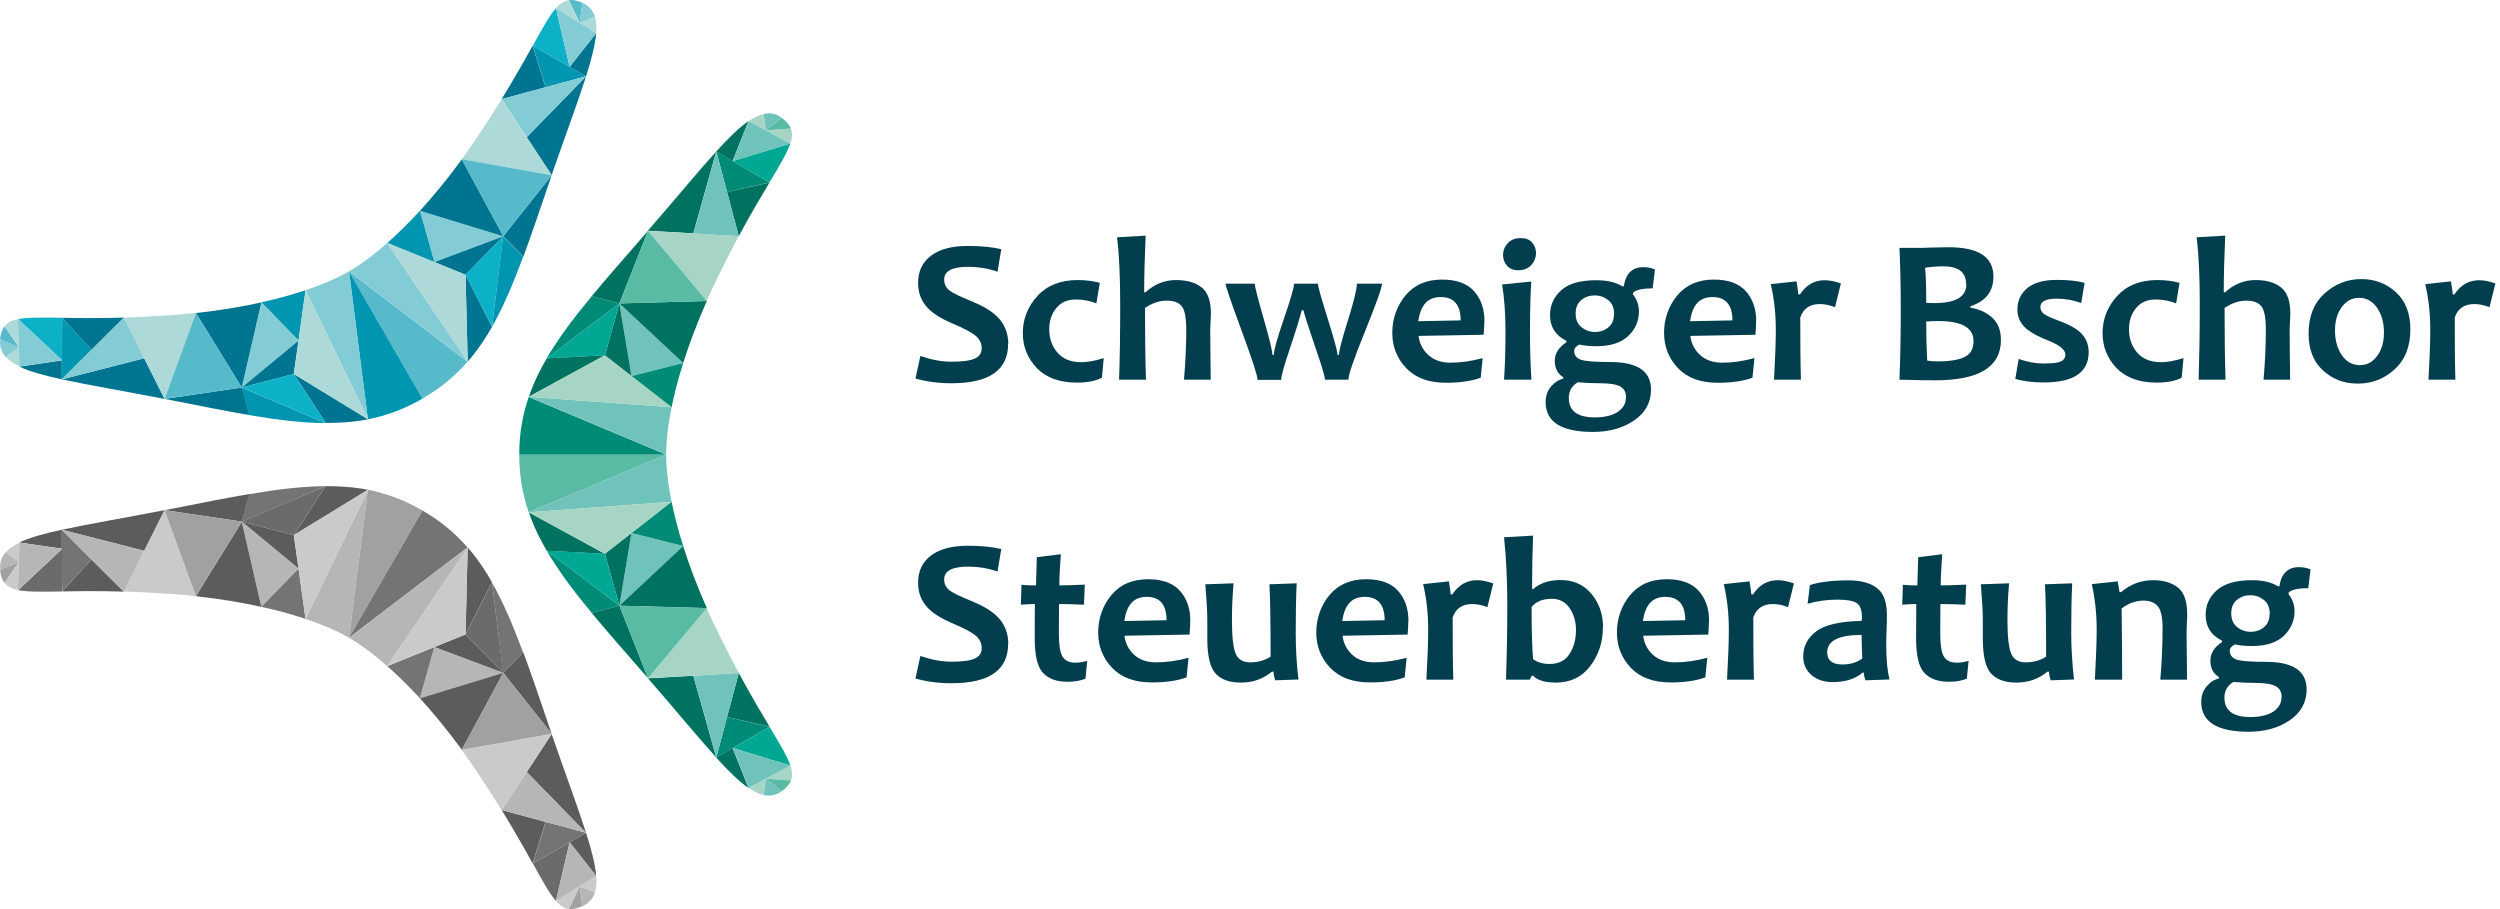 <svg width="275" height="100" viewBox="0 0 275 100" fill="none" xmlns="http://www.w3.org/2000/svg">
<g clip-path="url(#clip0_27_622)">
<path d="M110.894 37.812C110.894 40.722 108.813 42.159 104.65 42.159C103.232 42.159 101.922 41.98 100.702 41.638L101.24 39.159C102.442 39.572 103.573 39.788 104.65 39.788C105.834 39.788 106.695 39.68 107.216 39.447C107.736 39.213 107.987 38.836 107.987 38.297C107.987 37.758 107.736 37.255 107.251 36.878C106.821 36.537 105.977 36.088 104.685 35.549C103.519 35.046 102.64 34.489 102.066 33.896C101.348 33.142 100.989 32.226 100.989 31.13C100.989 29.855 101.456 28.849 102.407 28.13C103.358 27.412 104.703 27.052 106.48 27.052C107.933 27.052 109.154 27.178 110.14 27.412L109.728 29.89C108.723 29.531 107.646 29.352 106.48 29.352C104.721 29.352 103.86 29.819 103.86 30.753C103.86 31.256 104.057 31.651 104.47 31.974C104.829 32.244 105.601 32.621 106.803 33.106C108.077 33.627 109.028 34.184 109.656 34.794C110.499 35.621 110.912 36.627 110.912 37.848L110.894 37.812Z" fill="#023E4D"/>
<path d="M121.409 39.429L121.212 41.548C120.53 41.908 119.615 42.087 118.466 42.087C116.546 42.087 115.075 41.548 114.052 40.489C113.029 39.411 112.509 38.135 112.509 36.627C112.509 35.118 113.047 33.717 114.124 32.549C115.201 31.381 116.672 30.806 118.538 30.806C119.453 30.806 120.261 30.914 120.979 31.112L120.602 33.375C119.92 33.088 119.148 32.944 118.305 32.944C117.408 32.944 116.69 33.267 116.188 33.896C115.667 34.525 115.416 35.315 115.416 36.231C115.416 37.237 115.721 38.099 116.331 38.8C116.941 39.501 117.82 39.842 118.951 39.842C119.615 39.842 120.422 39.698 121.409 39.393V39.429Z" fill="#023E4D"/>
<path d="M133.199 41.764H130.238C130.399 39.878 130.489 38.064 130.489 36.285C130.489 34.956 130.327 34.094 129.987 33.681C129.646 33.267 129.107 33.07 128.336 33.07C127.528 33.07 126.739 33.339 125.949 33.878C125.949 37.04 125.985 39.662 126.057 41.764H123.096C123.186 39.465 123.222 36.698 123.222 33.483C123.222 30.519 123.114 28.058 122.881 26.1L126.021 25.921C125.913 28.31 125.859 30.393 125.859 32.154H126.003C126.99 31.256 128.102 30.806 129.358 30.806C130.561 30.806 131.494 31.076 132.176 31.615C132.858 32.154 133.199 33.106 133.199 34.471C133.199 34.615 133.199 34.902 133.163 35.333C133.145 35.764 133.127 36.052 133.127 36.195C133.127 37.435 133.145 39.285 133.181 41.746L133.199 41.764Z" fill="#023E4D"/>
<path d="M152.022 31.184C152.022 31.615 151.412 33.339 150.174 36.393C148.935 39.447 148.325 41.225 148.325 41.764H145.741C145.741 41.423 145.436 40.381 144.826 38.62C144.073 36.429 143.588 34.92 143.373 34.13H143.193C142.996 34.902 142.547 36.375 141.812 38.567C141.219 40.309 140.932 41.369 140.932 41.782H138.331C138.331 41.333 137.738 39.519 136.572 36.357C135.406 33.196 134.813 31.471 134.813 31.202H138.025C138.025 31.507 138.348 32.782 138.994 35.028C139.64 37.273 139.963 38.602 139.963 39.034H140.125C140.125 38.513 140.502 37.183 141.237 35.046C141.973 32.89 142.35 31.615 142.35 31.202H144.97C144.97 31.489 145.329 32.764 146.046 35.046C146.764 37.327 147.123 38.656 147.123 39.034H147.285C147.285 38.62 147.608 37.345 148.271 35.243C148.935 33.124 149.258 31.794 149.258 31.202H152.022V31.184Z" fill="#023E4D"/>
<path d="M163.273 35.351C163.273 35.728 163.255 36.231 163.201 36.824L156.041 36.95C156.149 37.794 156.508 38.495 157.118 39.052C157.728 39.608 158.536 39.896 159.54 39.896C160.653 39.896 161.837 39.734 163.093 39.393L162.878 41.548C161.855 41.926 160.581 42.105 159.074 42.105C157.154 42.105 155.7 41.566 154.678 40.489C153.655 39.411 153.152 38.117 153.152 36.609C153.152 35.1 153.637 33.663 154.606 32.495C155.575 31.328 156.921 30.753 158.643 30.753C160.222 30.753 161.389 31.184 162.142 32.028C162.914 32.89 163.291 33.986 163.291 35.351H163.273ZM160.671 35.243C160.671 33.537 159.935 32.675 158.482 32.675C157.028 32.675 156.275 33.555 156.005 35.333L160.653 35.243H160.671Z" fill="#023E4D"/>
<path d="M168.441 41.764H165.444C165.552 40.219 165.605 38.459 165.605 36.483C165.605 34.507 165.48 32.782 165.229 31.291L168.441 30.968C168.351 32.405 168.297 34.237 168.297 36.483C168.297 38.387 168.351 40.147 168.459 41.764H168.441ZM168.961 27.825C168.961 28.328 168.782 28.777 168.441 29.154C168.1 29.531 167.615 29.729 167.005 29.729C166.485 29.729 166.072 29.567 165.785 29.244C165.498 28.92 165.336 28.525 165.336 28.058C165.336 27.555 165.516 27.124 165.857 26.747C166.198 26.37 166.682 26.19 167.31 26.19C167.83 26.19 168.243 26.352 168.53 26.675C168.817 26.998 168.961 27.394 168.961 27.843V27.825Z" fill="#023E4D"/>
<path d="M182.042 29.657L181.791 31.723C180.643 31.723 179.907 31.884 179.62 32.226V32.369C180.05 32.926 180.284 33.555 180.284 34.237C180.284 35.297 179.889 36.213 179.117 36.95C178.328 37.704 177.161 38.082 175.618 38.082C174.865 38.082 174.237 38.028 173.752 37.902C173.357 38.082 173.16 38.315 173.16 38.602C173.16 39.052 173.393 39.375 173.86 39.554C174.326 39.734 175.421 39.824 177.143 39.824C180.122 39.824 181.611 40.83 181.611 42.86C181.611 44.279 180.983 45.41 179.745 46.255C178.507 47.099 177 47.512 175.223 47.512C171.76 47.512 170.02 46.416 170.02 44.243C170.02 43.56 170.217 42.986 170.612 42.518C171.007 42.051 171.455 41.764 171.958 41.656V41.495C171.33 41.099 171.025 40.507 171.025 39.698C171.025 38.89 171.455 38.207 172.299 37.65V37.489C171.096 36.896 170.504 35.944 170.504 34.669C170.504 33.573 170.917 32.657 171.742 31.92C172.568 31.184 173.842 30.825 175.582 30.825C176.767 30.825 177.718 31.04 178.453 31.489H178.615C178.83 30.088 179.548 29.387 180.768 29.387C181.253 29.387 181.665 29.477 182.042 29.639V29.657ZM178.866 43.704C178.866 43.147 178.651 42.752 178.238 42.518C177.825 42.285 177.09 42.159 176.067 42.159C175.241 42.159 174.398 42.123 173.555 42.051C172.909 42.429 172.568 43.021 172.568 43.776C172.568 45.195 173.519 45.913 175.421 45.913C176.48 45.913 177.323 45.716 177.933 45.321C178.543 44.925 178.848 44.387 178.848 43.722L178.866 43.704ZM177.556 34.543C177.556 33.878 177.341 33.357 176.91 33.016C176.479 32.675 175.995 32.495 175.421 32.495C174.847 32.495 174.38 32.657 173.949 32.998C173.537 33.339 173.321 33.824 173.321 34.489C173.321 35.154 173.537 35.657 173.967 35.998C174.398 36.339 174.9 36.519 175.475 36.519C176.013 36.519 176.497 36.357 176.91 36.016C177.323 35.693 177.538 35.19 177.538 34.561L177.556 34.543Z" fill="#023E4D"/>
<path d="M193.167 35.351C193.167 35.728 193.15 36.231 193.096 36.824L185.936 36.95C186.044 37.794 186.403 38.495 187.013 39.052C187.623 39.608 188.43 39.896 189.435 39.896C190.548 39.896 191.732 39.734 192.988 39.393L192.773 41.548C191.75 41.926 190.476 42.105 188.969 42.105C187.049 42.105 185.595 41.566 184.572 40.489C183.549 39.411 183.047 38.117 183.047 36.609C183.047 35.1 183.532 33.663 184.5 32.495C185.469 31.328 186.815 30.753 188.538 30.753C190.117 30.753 191.283 31.184 192.037 32.028C192.809 32.89 193.185 33.986 193.185 35.351H193.167ZM190.566 35.243C190.566 33.537 189.83 32.675 188.376 32.675C186.923 32.675 186.169 33.555 185.9 35.333L190.548 35.243H190.566Z" fill="#023E4D"/>
<path d="M202.498 31.184L201.852 33.788C201.296 33.573 200.74 33.447 200.184 33.447C199.089 33.447 198.371 33.932 198.03 34.92C198.03 37.884 198.048 40.165 198.102 41.764H195.141C195.267 39.537 195.339 37.704 195.339 36.285C195.339 34.525 195.159 32.836 194.782 31.256L197.618 30.95C197.743 31.759 197.815 32.244 197.815 32.387H197.994C198.676 31.345 199.591 30.825 200.722 30.825C201.26 30.825 201.852 30.95 202.516 31.184H202.498Z" fill="#023E4D"/>
<path d="M220.101 37.399C220.101 40.363 217.697 41.836 212.852 41.836C212.009 41.836 210.717 41.818 208.94 41.764C209.03 39.519 209.084 36.986 209.084 34.184C209.084 31.381 209.03 29.172 208.94 27.268H210.735C211.076 27.268 211.65 27.268 212.457 27.232C213.265 27.214 213.893 27.196 214.341 27.196C217.625 27.196 219.276 28.256 219.276 30.411C219.276 32.064 218.433 33.142 216.746 33.681V33.842C217.643 33.986 218.433 34.327 219.097 34.902C219.76 35.477 220.101 36.303 220.101 37.399ZM216.279 31.291C216.279 29.962 215.454 29.298 213.785 29.298C213.014 29.298 212.35 29.352 211.757 29.459C211.847 30.214 211.883 31.489 211.883 33.321C212.17 33.321 212.457 33.339 212.78 33.339C215.131 33.339 216.297 32.657 216.297 31.274L216.279 31.291ZM217.087 37.525C217.087 36.052 215.795 35.315 213.211 35.315C212.691 35.315 212.26 35.333 211.883 35.369C211.883 36.914 211.919 38.351 211.991 39.662C212.242 39.716 212.619 39.752 213.121 39.752C214.485 39.752 215.49 39.59 216.136 39.249C216.782 38.926 217.087 38.351 217.087 37.525Z" fill="#023E4D"/>
<path d="M229.755 38.728C229.755 40.956 228.104 42.069 224.821 42.069C223.618 42.069 222.578 41.944 221.681 41.674L222.057 39.483C222.99 39.824 223.906 39.986 224.821 39.986C225.736 39.986 226.328 39.914 226.669 39.77C227.01 39.626 227.189 39.375 227.189 39.016C227.189 38.477 226.561 37.956 225.323 37.471C224.229 37.04 223.439 36.609 222.937 36.195C222.255 35.621 221.914 34.902 221.914 34.076C221.914 33.088 222.273 32.297 223.008 31.687C223.744 31.094 224.803 30.789 226.22 30.789C227.53 30.789 228.571 30.896 229.307 31.13L228.93 33.339C228.087 33.016 227.189 32.854 226.22 32.854C225.036 32.854 224.444 33.16 224.444 33.77C224.444 34.076 224.57 34.327 224.821 34.525C225.072 34.705 225.592 34.956 226.364 35.243C227.441 35.639 228.23 36.034 228.715 36.465C229.414 37.058 229.755 37.812 229.755 38.746V38.728Z" fill="#023E4D"/>
<path d="M240.181 39.429L239.983 41.548C239.302 41.908 238.386 42.087 237.238 42.087C235.318 42.087 233.847 41.548 232.824 40.489C231.801 39.429 231.281 38.135 231.281 36.627C231.281 35.118 231.819 33.717 232.896 32.549C233.972 31.381 235.444 30.806 237.31 30.806C238.225 30.806 239.032 30.914 239.75 31.112L239.373 33.375C238.691 33.088 237.92 32.944 237.076 32.944C236.179 32.944 235.479 33.267 234.959 33.896C234.439 34.525 234.188 35.315 234.188 36.231C234.188 37.237 234.493 38.099 235.103 38.8C235.713 39.501 236.592 39.842 237.722 39.842C238.386 39.842 239.194 39.698 240.181 39.393V39.429Z" fill="#023E4D"/>
<path d="M251.952 41.764H248.991C249.153 39.878 249.243 38.064 249.243 36.285C249.243 34.956 249.081 34.094 248.74 33.681C248.399 33.267 247.861 33.07 247.089 33.07C246.282 33.07 245.492 33.339 244.703 33.878C244.703 37.04 244.739 39.662 244.81 41.764H241.85C241.921 39.465 241.975 36.698 241.975 33.483C241.975 30.519 241.868 28.058 241.634 26.1L244.774 25.921C244.667 28.31 244.613 30.393 244.613 32.154H244.757C245.743 31.256 246.856 30.806 248.112 30.806C249.314 30.806 250.247 31.076 250.911 31.615C251.593 32.154 251.934 33.106 251.934 34.471C251.934 34.615 251.934 34.902 251.898 35.333C251.898 35.764 251.862 36.052 251.862 36.195C251.862 37.435 251.88 39.285 251.916 41.746L251.952 41.764Z" fill="#023E4D"/>
<path d="M265.141 36.231C265.141 38.099 264.567 39.572 263.418 40.614C262.27 41.674 260.924 42.195 259.363 42.195C257.802 42.195 256.6 41.71 255.541 40.758C254.482 39.806 253.944 38.441 253.944 36.698C253.944 34.812 254.518 33.357 255.684 32.297C256.833 31.238 258.197 30.699 259.758 30.699C261.229 30.699 262.503 31.184 263.562 32.154C264.621 33.124 265.141 34.489 265.141 36.231ZM262.234 36.573C262.234 35.495 261.983 34.597 261.48 33.86C260.978 33.124 260.314 32.764 259.507 32.764C258.699 32.764 258.089 33.106 257.587 33.788C257.084 34.471 256.851 35.333 256.851 36.357C256.851 37.435 257.102 38.333 257.604 39.069C258.107 39.806 258.771 40.165 259.578 40.165C260.386 40.165 260.996 39.824 261.498 39.141C262.001 38.459 262.234 37.597 262.234 36.573Z" fill="#023E4D"/>
<path d="M274.49 31.184L273.844 33.788C273.288 33.573 272.731 33.447 272.175 33.447C271.08 33.447 270.363 33.932 270.022 34.92C270.022 37.884 270.04 40.165 270.094 41.764H267.133C267.258 39.537 267.33 37.704 267.33 36.285C267.33 34.525 267.151 32.836 266.774 31.256L269.609 30.95C269.735 31.759 269.806 32.244 269.806 32.387H269.986C270.668 31.345 271.583 30.825 272.713 30.825C273.252 30.825 273.844 30.95 274.508 31.184H274.49Z" fill="#023E4D"/>
<path d="M110.894 70.81C110.894 73.72 108.813 75.157 104.65 75.157C103.232 75.157 101.922 74.978 100.702 74.636L101.24 72.157C102.442 72.57 103.573 72.786 104.65 72.786C105.834 72.786 106.695 72.678 107.216 72.445C107.736 72.211 107.987 71.834 107.987 71.277C107.987 70.72 107.736 70.235 107.251 69.858C106.821 69.517 105.977 69.068 104.685 68.529C103.519 68.026 102.64 67.469 102.066 66.876C101.348 66.122 100.989 65.206 100.989 64.11C100.989 62.835 101.456 61.829 102.407 61.11C103.358 60.392 104.703 60.032 106.48 60.032C107.933 60.032 109.154 60.158 110.14 60.392L109.728 62.87C108.723 62.511 107.646 62.332 106.48 62.332C104.721 62.332 103.86 62.799 103.86 63.733C103.86 64.236 104.057 64.631 104.47 64.954C104.829 65.224 105.601 65.601 106.803 66.086C108.077 66.607 109.028 67.164 109.656 67.774C110.499 68.601 110.912 69.625 110.912 70.828L110.894 70.81Z" fill="#023E4D"/>
<path d="M119.597 72.678L119.4 74.654C118.879 74.87 118.233 74.996 117.444 74.996C116.241 74.996 115.344 74.672 114.734 74.025C114.124 73.379 113.819 72.121 113.819 70.253C113.819 69.14 113.819 67.864 113.837 66.445C113.46 66.445 112.94 66.463 112.294 66.517L112.366 64.326C112.94 64.379 113.46 64.397 113.963 64.397C113.963 64.002 113.998 62.978 114.052 61.29L116.69 60.966C116.582 62.439 116.529 63.589 116.529 64.397C117.157 64.397 118.09 64.361 119.328 64.308L119.238 66.517C118.108 66.463 117.192 66.445 116.493 66.445C116.493 67.433 116.475 68.475 116.475 69.553C116.475 70.882 116.6 71.762 116.869 72.211C117.139 72.66 117.605 72.894 118.287 72.894C118.7 72.894 119.13 72.822 119.597 72.696V72.678Z" fill="#023E4D"/>
<path d="M130.92 68.331C130.92 68.709 130.902 69.211 130.848 69.804L123.688 69.93C123.796 70.774 124.155 71.475 124.765 72.032C125.375 72.588 126.182 72.858 127.187 72.858C128.3 72.858 129.484 72.696 130.74 72.355L130.525 74.51C129.502 74.888 128.228 75.067 126.721 75.067C124.801 75.067 123.347 74.528 122.324 73.451C121.302 72.373 120.799 71.08 120.799 69.571C120.799 68.062 121.284 66.625 122.253 65.457C123.222 64.29 124.567 63.715 126.29 63.715C127.869 63.715 129.036 64.146 129.789 64.99C130.561 65.852 130.938 66.948 130.938 68.313L130.92 68.331ZM128.318 68.224C128.318 66.517 127.6 65.655 126.147 65.655C124.693 65.655 123.939 66.535 123.67 68.313L128.318 68.224Z" fill="#023E4D"/>
<path d="M142.87 74.744L140.268 74.834C140.143 74.439 140.089 74.115 140.089 73.882H139.91C138.941 74.69 137.81 75.085 136.5 75.085C135.28 75.085 134.347 74.762 133.737 74.115C133.127 73.469 132.804 72.193 132.804 70.271C132.804 70.038 132.804 69.714 132.804 69.301C132.804 68.888 132.804 68.529 132.804 68.206C132.804 67.379 132.732 66.068 132.588 64.272L135.693 64.164C135.567 65.583 135.513 66.948 135.513 68.224C135.513 70.038 135.657 71.277 135.926 71.906C136.195 72.535 136.733 72.858 137.523 72.858C138.384 72.858 139.138 72.642 139.766 72.229C139.766 68.331 139.712 65.673 139.64 64.272L142.637 64.164C142.565 65.565 142.529 67.379 142.529 69.625C142.529 71.277 142.619 73.002 142.834 74.762L142.87 74.744Z" fill="#023E4D"/>
<path d="M154.911 68.331C154.911 68.709 154.893 69.211 154.839 69.804L147.679 69.93C147.787 70.774 148.146 71.475 148.756 72.032C149.366 72.588 150.174 72.858 151.178 72.858C152.291 72.858 153.475 72.696 154.731 72.355L154.516 74.51C153.493 74.888 152.219 75.067 150.712 75.067C148.792 75.067 147.338 74.528 146.316 73.451C145.293 72.373 144.79 71.08 144.79 69.571C144.79 68.062 145.275 66.625 146.244 65.457C147.213 64.29 148.559 63.715 150.281 63.715C151.86 63.715 153.027 64.146 153.78 64.99C154.552 65.852 154.929 66.948 154.929 68.313L154.911 68.331ZM152.309 68.224C152.309 66.517 151.573 65.655 150.12 65.655C148.666 65.655 147.913 66.535 147.643 68.313L152.291 68.224H152.309Z" fill="#023E4D"/>
<path d="M164.26 64.182L163.614 66.786C163.057 66.571 162.501 66.445 161.945 66.445C160.85 66.445 160.133 66.93 159.792 67.918C159.792 70.882 159.81 73.163 159.863 74.762H156.903C157.028 72.535 157.1 70.702 157.1 69.283C157.1 67.523 156.921 65.834 156.544 64.254L159.379 63.948C159.504 64.775 159.576 65.242 159.576 65.385H159.756C160.438 64.344 161.353 63.822 162.483 63.822C163.022 63.822 163.614 63.948 164.278 64.182H164.26Z" fill="#023E4D"/>
<path d="M176.318 69.014C176.318 70.63 175.851 72.032 174.936 73.253C174.021 74.475 172.747 75.085 171.15 75.085C169.966 75.085 169.122 74.834 168.638 74.331H168.494L168.279 74.762H165.659C165.749 72.157 165.803 69.391 165.803 66.481C165.803 63.751 165.677 61.29 165.444 59.098L168.638 58.919C168.566 60.643 168.53 62.601 168.53 64.793H168.656C169.41 64.128 170.414 63.805 171.688 63.805C173.106 63.805 174.236 64.326 175.08 65.349C175.923 66.373 176.336 67.595 176.336 69.014H176.318ZM173.357 69.301C173.357 68.367 173.124 67.577 172.657 66.894C172.191 66.212 171.545 65.87 170.719 65.87C169.697 65.87 168.943 66.176 168.476 66.769C168.476 69.301 168.53 71.223 168.638 72.499C169.105 72.858 169.715 73.037 170.45 73.037C171.437 73.037 172.173 72.678 172.639 71.942C173.124 71.205 173.357 70.325 173.357 69.283V69.301Z" fill="#023E4D"/>
<path d="M187.982 68.331C187.982 68.709 187.964 69.211 187.91 69.804L180.75 69.93C180.858 70.774 181.217 71.475 181.827 72.032C182.437 72.588 183.244 72.858 184.249 72.858C185.362 72.858 186.546 72.696 187.802 72.355L187.587 74.51C186.564 74.888 185.29 75.067 183.783 75.067C181.863 75.067 180.409 74.528 179.386 73.451C178.364 72.373 177.861 71.08 177.861 69.571C177.861 68.062 178.346 66.625 179.315 65.457C180.284 64.29 181.629 63.715 183.352 63.715C184.931 63.715 186.098 64.146 186.851 64.99C187.623 65.852 188 66.948 188 68.313L187.982 68.331ZM185.38 68.224C185.38 66.517 184.644 65.655 183.191 65.655C181.737 65.655 180.983 66.535 180.714 68.313L185.362 68.224H185.38Z" fill="#023E4D"/>
<path d="M197.33 64.182L196.684 66.786C196.128 66.571 195.572 66.445 195.016 66.445C193.921 66.445 193.203 66.93 192.862 67.918C192.862 70.882 192.88 73.163 192.934 74.762H189.973C190.099 72.535 190.171 70.702 190.171 69.283C190.171 67.523 189.991 65.834 189.615 64.254L192.45 63.948C192.575 64.775 192.647 65.242 192.647 65.385H192.827C193.508 64.344 194.424 63.822 195.554 63.822C196.092 63.822 196.684 63.948 197.348 64.182H197.33Z" fill="#023E4D"/>
<path d="M207.828 74.744L205.208 74.834C205.082 74.528 205.028 74.241 205.028 73.99H204.885C204.059 74.69 202.965 75.031 201.583 75.031C200.65 75.031 199.879 74.78 199.268 74.259C198.658 73.738 198.353 73.055 198.353 72.211C198.353 71.08 198.838 70.163 199.789 69.445C200.74 68.726 202.409 68.349 204.795 68.295C204.795 68.17 204.813 68.044 204.813 67.918C204.813 67.11 204.616 66.589 204.239 66.337C203.862 66.086 203.144 65.96 202.122 65.96C201.009 65.96 199.914 66.104 198.838 66.409L199.089 64.361C200.094 64.02 201.529 63.84 203.36 63.84C204.705 63.84 205.746 64.128 206.464 64.685C207.2 65.242 207.559 66.23 207.559 67.649C207.559 67.954 207.559 68.529 207.523 69.355C207.487 70.181 207.487 70.72 207.487 71.008C207.487 72.552 207.612 73.81 207.846 74.78L207.828 74.744ZM204.849 72.427C204.813 71.421 204.777 70.559 204.777 69.84C202.247 69.84 200.991 70.487 200.991 71.762C200.991 72.642 201.547 73.091 202.66 73.091C203.539 73.091 204.275 72.876 204.849 72.427Z" fill="#023E4D"/>
<path d="M216.549 72.678L216.351 74.654C215.831 74.87 215.185 74.996 214.395 74.996C213.193 74.996 212.296 74.672 211.686 74.025C211.076 73.379 210.771 72.121 210.771 70.253C210.771 69.14 210.771 67.864 210.788 66.445C210.412 66.445 209.891 66.463 209.245 66.517L209.317 64.326C209.891 64.379 210.412 64.397 210.914 64.397C210.914 64.002 210.95 62.978 211.004 61.29L213.642 60.966C213.534 62.439 213.48 63.589 213.48 64.397C214.108 64.397 215.041 64.361 216.279 64.308L216.19 66.517C215.059 66.463 214.144 66.445 213.444 66.445C213.444 67.433 213.426 68.475 213.426 69.553C213.426 70.882 213.552 71.762 213.821 72.211C214.09 72.66 214.557 72.894 215.239 72.894C215.651 72.894 216.082 72.822 216.549 72.696V72.678Z" fill="#023E4D"/>
<path d="M228.176 74.744L225.574 74.834C225.449 74.439 225.395 74.115 225.395 73.882H225.215C224.247 74.69 223.116 75.085 221.806 75.085C220.586 75.085 219.653 74.762 219.043 74.115C218.433 73.469 218.11 72.193 218.11 70.271C218.11 70.038 218.11 69.714 218.11 69.301C218.11 68.888 218.11 68.529 218.11 68.206C218.11 67.379 218.038 66.068 217.894 64.272L220.999 64.164C220.873 65.583 220.819 66.948 220.819 68.224C220.819 70.038 220.963 71.277 221.232 71.906C221.501 72.535 222.039 72.858 222.829 72.858C223.69 72.858 224.444 72.642 225.072 72.229C225.072 68.331 225.036 65.673 224.946 64.272L227.943 64.164C227.871 65.565 227.835 67.379 227.835 69.625C227.835 71.277 227.943 73.002 228.14 74.762L228.176 74.744Z" fill="#023E4D"/>
<path d="M240.594 74.762H237.633C237.794 72.876 237.884 70.99 237.884 69.068C237.884 67.9 237.705 67.11 237.364 66.697C237.023 66.284 236.502 66.068 235.785 66.068C234.941 66.068 234.134 66.355 233.38 66.93C233.416 69.822 233.434 72.427 233.434 74.762H230.437C230.563 72.445 230.635 70.612 230.635 69.283C230.635 67.505 230.455 65.834 230.096 64.254L232.949 63.948L233.147 65.134H233.326C234.349 64.254 235.515 63.822 236.825 63.822C237.974 63.822 238.889 64.092 239.571 64.631C240.253 65.17 240.594 66.158 240.594 67.613C240.594 67.828 240.594 68.116 240.558 68.475C240.558 68.834 240.522 69.211 240.522 69.589C240.522 70.595 240.54 72.319 240.576 74.78L240.594 74.762Z" fill="#023E4D"/>
<path d="M254.159 62.637L253.908 64.703C252.76 64.703 252.024 64.864 251.737 65.206V65.349C252.167 65.906 252.401 66.535 252.401 67.218C252.401 68.277 252.006 69.175 251.234 69.93C250.445 70.684 249.278 71.062 247.735 71.062C246.982 71.062 246.354 71.008 245.869 70.882C245.474 71.062 245.277 71.295 245.277 71.582C245.277 72.032 245.51 72.355 245.977 72.535C246.443 72.714 247.538 72.804 249.261 72.804C252.239 72.804 253.729 73.81 253.729 75.84C253.729 77.259 253.101 78.391 251.862 79.235C250.624 80.079 249.117 80.492 247.34 80.492C243.877 80.492 242.137 79.397 242.137 77.223C242.137 76.54 242.334 75.966 242.729 75.499C243.124 75.031 243.572 74.744 244.075 74.636V74.475C243.447 74.079 243.142 73.487 243.142 72.678C243.142 71.87 243.572 71.187 244.416 70.63V70.469C243.213 69.876 242.621 68.924 242.621 67.649C242.621 66.553 243.034 65.637 243.859 64.918C244.685 64.2 245.959 63.822 247.699 63.822C248.884 63.822 249.835 64.038 250.57 64.487H250.732C250.947 63.086 251.665 62.386 252.885 62.386C253.37 62.386 253.782 62.475 254.159 62.637ZM250.983 76.684C250.983 76.127 250.768 75.732 250.355 75.499C249.942 75.265 249.207 75.121 248.184 75.121C247.358 75.121 246.515 75.085 245.672 75.013C245.026 75.391 244.685 75.984 244.685 76.738C244.685 78.157 245.636 78.876 247.538 78.876C248.597 78.876 249.44 78.678 250.05 78.283C250.66 77.888 250.965 77.349 250.965 76.684H250.983ZM249.673 67.523C249.673 66.858 249.458 66.337 249.027 65.996C248.597 65.655 248.112 65.475 247.538 65.475C246.964 65.475 246.497 65.637 246.066 65.978C245.654 66.319 245.438 66.804 245.438 67.469C245.438 68.134 245.654 68.637 246.084 68.978C246.515 69.319 247.017 69.499 247.592 69.499C248.13 69.499 248.615 69.337 249.027 68.996C249.44 68.672 249.655 68.17 249.655 67.523H249.673Z" fill="#023E4D"/>
<path d="M18.105 56.116L15.863 60.589L6.801 58.272C9.69 57.643 13.458 57.014 18.105 56.116Z" fill="#5C5C5B"/>
<path d="M35.816 53.476L26.575 57.392L27.419 54.356C30.559 53.817 33.286 53.494 35.816 53.476Z" fill="#757474"/>
<path d="M27.436 54.338L26.593 57.374L18.105 56.116C18.411 56.062 18.716 55.991 19.039 55.937C22.143 55.326 24.924 54.769 27.436 54.338Z" fill="#5C5C5B"/>
<path d="M40.482 53.871L32.317 58.865L35.816 53.476C37.18 53.476 38.49 53.548 39.746 53.745C39.997 53.781 40.23 53.835 40.464 53.871" fill="#5C5C5B"/>
<path d="M26.593 57.392L32.838 62.529L28.746 66.751L26.593 57.392Z" fill="#B7B6B6"/>
<path d="M46.475 56.152L38.382 70.163L40.464 53.871C42.527 54.284 44.483 55.003 46.475 56.152Z" fill="#A1A1A1"/>
<path d="M32.317 58.865L32.838 62.529L26.593 57.374L32.317 58.865Z" fill="#5C5C5B"/>
<path d="M6.801 58.272L10.067 61.541L6.837 65.044L6.801 60.374V58.272Z" fill="#757474"/>
<path d="M6.819 60.374V65.062C4.576 65.098 3.033 65.116 1.992 64.918L6.819 60.392V60.374Z" fill="#6B6B6B"/>
<path d="M10.067 61.541L13.62 65.08C10.838 64.99 8.613 65.026 6.837 65.062L10.067 61.541Z" fill="#5C5C5B"/>
<path d="M18.105 56.116L21.551 65.583C20.582 65.475 19.577 65.385 18.518 65.314C16.724 65.188 15.091 65.116 13.62 65.062L15.863 60.589L18.105 56.116Z" fill="#CACAC9"/>
<path d="M32.838 62.529L33.609 68.08C32.281 67.631 30.666 67.164 28.746 66.751L32.838 62.547V62.529Z" fill="#757474"/>
<path d="M26.593 57.392L28.746 66.751C26.701 66.301 24.314 65.888 21.551 65.583L26.593 57.392Z" fill="#5C5C5B"/>
<path d="M40.482 53.871L38.4 70.163C38.4 70.163 36.821 69.157 33.609 68.08L40.482 53.871Z" fill="#B7B6B6"/>
<path d="M2.135 59.691L1.974 64.9C1.292 64.775 0.825 64.523 0.52 64.128L2.082 61.811L0.664 60.715C1.023 60.32 1.507 59.996 2.153 59.691" fill="#CACAC9"/>
<path d="M2.064 61.811L0.502 64.128C0.413 64.02 0.359 63.912 0.287 63.787C0.161 63.517 0.072 63.194 0.018 62.817C0.018 62.763 0.018 62.727 0.018 62.673L2.082 61.811H2.064Z" fill="#A1A1A1"/>
<path d="M0.646 60.715L2.082 61.811L0.018 62.673C0.018 62.547 -4.91459e-06 62.403 0.018 62.278C0.018 61.667 0.251 61.164 0.664 60.715" fill="#B7B6B6"/>
<path d="M6.801 58.272V60.356L2.135 59.673C3.248 59.134 4.809 58.703 6.801 58.272Z" fill="#5C5C5B"/>
<path d="M15.863 60.589L13.62 65.08L10.067 61.541L6.801 58.272L15.863 60.589Z" fill="#B7B6B6"/>
<path d="M35.816 53.476L32.317 58.865L26.593 57.374L35.816 53.476Z" fill="#6B6B6B"/>
<path d="M26.593 57.374L21.551 65.583L18.105 56.116L26.593 57.374Z" fill="#A1A1A1"/>
<path d="M6.819 60.374L1.974 64.9L2.135 59.691L6.819 60.374Z" fill="#B7B6B6"/>
<path d="M40.482 53.871L33.609 68.08L32.838 62.529L32.317 58.865L40.482 53.871Z" fill="#CACAC9"/>
<path d="M60.687 80.744L57.941 84.929L64.473 91.629C63.576 88.809 62.23 85.234 60.687 80.762" fill="#5C5C5B"/>
<path d="M54.119 64.056L55.339 74.025L57.547 71.78C56.434 68.798 55.357 66.266 54.119 64.074" fill="#757474"/>
<path d="M57.564 71.762L55.357 74.007L60.687 80.726C60.579 80.438 60.489 80.133 60.382 79.828C59.359 76.828 58.444 74.151 57.564 71.744" fill="#5C5C5B"/>
<path d="M51.446 60.212L51.212 69.768L54.119 64.038C53.437 62.852 52.719 61.757 51.912 60.769C51.751 60.571 51.589 60.392 51.446 60.212Z" fill="#5C5C5B"/>
<path d="M55.357 74.008L47.785 71.169L46.188 76.81L55.357 74.008Z" fill="#B7B6B6"/>
<path d="M46.475 56.152L38.382 70.163L51.428 60.212C50.046 58.631 48.431 57.284 46.457 56.152" fill="#757474"/>
<path d="M51.212 69.786L47.785 71.169L55.357 74.007L51.212 69.786Z" fill="#5C5C5B"/>
<path d="M64.473 91.611L60.023 90.408L58.605 94.97L62.66 92.653L64.473 91.611Z" fill="#757474"/>
<path d="M62.66 92.653L58.605 94.97C59.7 96.946 60.453 98.311 61.153 99.102L62.66 92.635V92.653Z" fill="#6B6B6B"/>
<path d="M60.023 90.408L55.178 89.097C56.631 91.468 57.726 93.408 58.587 94.97L60.005 90.408H60.023Z" fill="#5C5C5B"/>
<path d="M60.687 80.744L50.782 82.486C51.356 83.276 51.93 84.103 52.522 84.983C53.527 86.474 54.406 87.857 55.178 89.114L57.923 84.929L60.669 80.744H60.687Z" fill="#CACAC9"/>
<path d="M47.785 71.169L42.599 73.271C43.64 74.205 44.86 75.355 46.188 76.81L47.785 71.151V71.169Z" fill="#757474"/>
<path d="M55.357 74.008L46.188 76.81C47.605 78.355 49.149 80.223 50.8 82.468L55.375 73.99L55.357 74.008Z" fill="#5C5C5B"/>
<path d="M51.446 60.212L38.4 70.163C38.4 70.163 40.051 71.026 42.599 73.271L51.464 60.212H51.446Z" fill="#B7B6B6"/>
<path d="M65.585 96.353L61.153 99.102C61.62 99.623 62.05 99.91 62.553 99.982L63.773 97.485L65.442 98.168C65.603 97.665 65.639 97.072 65.585 96.353Z" fill="#CACAC9"/>
<path d="M63.791 97.485L62.571 99.982C62.696 99.982 62.84 100 62.966 99.982C63.253 99.964 63.576 99.874 63.935 99.731C63.971 99.731 64.024 99.695 64.06 99.677L63.773 97.467L63.791 97.485Z" fill="#A1A1A1"/>
<path d="M65.442 98.168L63.773 97.485L64.06 99.695C64.186 99.641 64.293 99.587 64.401 99.515C64.921 99.192 65.245 98.761 65.442 98.168Z" fill="#B7B6B6"/>
<path d="M64.473 91.611L62.66 92.653L65.585 96.353C65.478 95.114 65.083 93.551 64.473 91.611Z" fill="#5C5C5B"/>
<path d="M57.941 84.911L55.196 89.097L60.023 90.408L64.473 91.611L57.941 84.911Z" fill="#B7B6B6"/>
<path d="M54.119 64.056L51.212 69.786L55.357 74.007L54.119 64.056Z" fill="#6B6B6B"/>
<path d="M55.357 74.007L50.782 82.486L60.687 80.726L55.357 74.007Z" fill="#A1A1A1"/>
<path d="M61.153 99.102L65.585 96.353L62.66 92.653L61.153 99.102Z" fill="#B7B6B6"/>
<path d="M51.446 60.212L42.599 73.271L47.785 71.169L51.212 69.786L51.446 60.212Z" fill="#CACAC9"/>
<path d="M60.687 19.274L57.941 15.089L64.473 8.389C63.576 11.209 62.23 14.784 60.687 19.256" fill="#007592"/>
<path d="M54.119 35.962L55.339 26.01L57.547 28.256C56.434 31.238 55.357 33.788 54.119 35.962Z" fill="#0095B1"/>
<path d="M57.564 28.238L55.357 25.992L60.687 19.274C60.579 19.58 60.489 19.867 60.382 20.172C59.359 23.172 58.444 25.849 57.564 28.256" fill="#007592"/>
<path d="M51.446 39.788L51.212 30.232L54.119 35.962C53.437 37.148 52.719 38.243 51.912 39.231C51.751 39.429 51.589 39.608 51.446 39.788Z" fill="#007592"/>
<path d="M55.357 25.992L47.785 28.831L46.188 23.19L55.357 25.992Z" fill="#84CCD5"/>
<path d="M46.475 43.848L38.382 29.837L51.428 39.788C50.046 41.369 48.431 42.716 46.457 43.848" fill="#57BACA"/>
<path d="M51.212 30.232L47.785 28.831L55.357 25.992L51.212 30.232Z" fill="#007592"/>
<path d="M64.473 8.389L60.023 9.592L58.605 5.03L62.66 7.347L64.473 8.389Z" fill="#0095B1"/>
<path d="M62.66 7.347L58.605 5.03C59.7 3.054 60.453 1.689 61.153 0.898L62.66 7.365V7.347Z" fill="#0CB0C7"/>
<path d="M60.023 9.592L55.178 10.903C56.631 8.532 57.726 6.592 58.587 5.03L60.005 9.592H60.023Z" fill="#007592"/>
<path d="M60.687 19.274L50.782 17.532C51.356 16.741 51.93 15.915 52.522 15.035C53.527 13.544 54.406 12.161 55.178 10.903L57.923 15.089L60.669 19.274H60.687Z" fill="#ADDAD8"/>
<path d="M47.785 28.831L42.599 26.729C43.64 25.813 44.86 24.627 46.188 23.19L47.785 28.831Z" fill="#0095B1"/>
<path d="M55.357 25.992L46.188 23.19C47.605 21.645 49.149 19.777 50.8 17.532L55.375 26.01L55.357 25.992Z" fill="#007592"/>
<path d="M51.446 39.788L38.4 29.837C38.4 29.837 40.051 28.974 42.599 26.729L51.464 39.788H51.446Z" fill="#84CCD5"/>
<path d="M65.585 3.646L61.153 0.898C61.62 0.377 62.05 0.09 62.553 0.018L63.773 2.515L65.442 1.832C65.603 2.335 65.639 2.928 65.585 3.646Z" fill="#ADDAD8"/>
<path d="M63.791 2.515L62.571 -1.2638e-06C62.696 -0.018 62.84 -0.018 62.966 -1.2638e-06C63.253 0.018 63.576 0.108 63.935 0.251C63.971 0.251 64.024 0.287 64.06 0.305L63.773 2.515H63.791Z" fill="#57BACA"/>
<path d="M65.442 1.832L63.773 2.515L64.06 0.305C64.186 0.359 64.293 0.413 64.401 0.485C64.921 0.808 65.245 1.239 65.442 1.814" fill="#84CCD5"/>
<path d="M64.473 8.389L62.66 7.347L65.585 3.646C65.478 4.886 65.083 6.449 64.473 8.389Z" fill="#007592"/>
<path d="M57.941 15.089L55.196 10.903L60.023 9.592L64.473 8.389L57.941 15.089Z" fill="#84CCD5"/>
<path d="M54.119 35.962L51.212 30.232L55.357 25.992L54.119 35.962Z" fill="#0CB0C7"/>
<path d="M55.357 25.992L50.782 17.514L60.687 19.274L55.357 25.992Z" fill="#57BACA"/>
<path d="M62.66 7.347L65.585 3.646L61.153 0.898L62.66 7.347Z" fill="#84CCD5"/>
<path d="M51.446 39.788L42.599 26.729L47.785 28.831L51.212 30.232L51.446 39.788Z" fill="#ADDAD8"/>
<path d="M18.105 43.884L15.863 39.411L6.801 41.728C9.69 42.357 13.458 42.985 18.105 43.884Z" fill="#007592"/>
<path d="M35.816 46.542L26.575 42.626L27.419 45.662C30.559 46.201 33.286 46.524 35.816 46.542Z" fill="#0095B1"/>
<path d="M27.436 45.662L26.593 42.626L18.105 43.884C18.411 43.938 18.716 44.009 19.039 44.063C22.143 44.674 24.924 45.231 27.436 45.662Z" fill="#007592"/>
<path d="M40.482 46.129L32.317 41.135L35.816 46.524C37.18 46.524 38.49 46.452 39.746 46.255C39.997 46.219 40.23 46.165 40.464 46.129" fill="#007592"/>
<path d="M26.593 42.626L32.838 37.471L28.746 33.267L26.593 42.626Z" fill="#84CCD5"/>
<path d="M46.475 43.848L38.382 29.837L40.464 46.129C42.527 45.716 44.483 44.997 46.475 43.848Z" fill="#0095B1"/>
<path d="M32.317 41.135L32.838 37.471L26.593 42.626L32.317 41.135Z" fill="#007592"/>
<path d="M6.801 41.728L10.067 38.477L6.837 34.956L6.819 39.626L6.801 41.728Z" fill="#0095B1"/>
<path d="M6.819 39.626V34.956C4.576 34.92 3.033 34.902 1.992 35.1L6.819 39.626Z" fill="#0CB0C7"/>
<path d="M10.067 38.477L13.62 34.938C10.838 35.01 8.613 34.992 6.837 34.956L10.067 38.477Z" fill="#007592"/>
<path d="M18.105 43.884L21.551 34.417C20.582 34.525 19.577 34.615 18.518 34.687C16.724 34.812 15.091 34.884 13.62 34.938L15.863 39.411L18.105 43.884Z" fill="#ADDAD8"/>
<path d="M32.838 37.471L33.609 31.92C32.281 32.369 30.666 32.836 28.746 33.249L32.838 37.453V37.471Z" fill="#0095B1"/>
<path d="M26.593 42.626L28.746 33.267C26.701 33.717 24.314 34.13 21.551 34.435L26.593 42.626Z" fill="#007592"/>
<path d="M40.482 46.129L38.4 29.837C38.4 29.837 36.821 30.843 33.609 31.92L40.482 46.129Z" fill="#84CCD5"/>
<path d="M2.135 40.309L1.974 35.1C1.292 35.225 0.825 35.477 0.52 35.872L2.082 38.189L0.664 39.285C1.023 39.68 1.507 40.004 2.153 40.309" fill="#ADDAD8"/>
<path d="M2.064 38.189L0.502 35.89C0.413 35.998 0.359 36.106 0.287 36.231C0.161 36.501 0.072 36.824 0.018 37.201C0.018 37.255 0.018 37.291 0.018 37.345L2.082 38.207L2.064 38.189Z" fill="#57BACA"/>
<path d="M0.646 39.285L2.082 38.189L-5.22193e-06 37.327C-5.22193e-06 37.453 -0.018 37.596 -5.22193e-06 37.722C0.018 38.333 0.233 38.836 0.646 39.285Z" fill="#84CCD5"/>
<path d="M6.801 41.728V39.644L2.135 40.327C3.248 40.866 4.809 41.297 6.801 41.728Z" fill="#007592"/>
<path d="M15.863 39.411L13.62 34.938L10.067 38.477L6.801 41.728L15.863 39.411Z" fill="#84CCD5"/>
<path d="M35.816 46.542L32.317 41.135L26.593 42.626L35.816 46.542Z" fill="#0CB0C7"/>
<path d="M26.593 42.626L21.551 34.417L18.105 43.884L26.593 42.626Z" fill="#57BACA"/>
<path d="M6.819 39.626L1.974 35.1L2.135 40.309L6.819 39.626Z" fill="#84CCD5"/>
<path d="M40.482 46.129L33.609 31.92L32.838 37.471L32.317 41.135L40.482 46.129Z" fill="#ADDAD8"/>
<path d="M71.274 74.618L76.262 74.331L78.792 83.33C76.8 81.139 74.378 78.175 71.274 74.618Z" fill="#007260"/>
<path d="M60.13 60.571L68.133 66.625L65.083 67.415C63.055 64.972 61.404 62.745 60.13 60.571Z" fill="#008B76"/>
<path d="M65.083 67.415L68.133 66.625L71.292 74.618C71.094 74.385 70.879 74.151 70.664 73.9C68.582 71.511 66.716 69.391 65.083 67.415Z" fill="#007260"/>
<path d="M58.157 56.35L66.554 60.931L60.148 60.589C59.449 59.404 58.874 58.236 58.426 57.05C58.336 56.817 58.246 56.583 58.175 56.35" fill="#007260"/>
<path d="M68.133 66.625L69.461 58.631L75.15 60.086L68.133 66.625Z" fill="#6FC3BA"/>
<path d="M57.116 50.009H73.283L58.157 56.35C57.475 54.356 57.116 52.29 57.116 50.009Z" fill="#5ABBA4"/>
<path d="M66.537 60.913L69.461 58.631L68.133 66.625L66.537 60.913Z" fill="#007260"/>
<path d="M78.792 83.33L79.977 78.876L84.642 79.935L80.605 82.288L78.792 83.33Z" fill="#008B76"/>
<path d="M80.605 82.288L84.642 79.935C85.808 81.875 86.598 83.205 86.939 84.21L80.605 82.288Z" fill="#00A792"/>
<path d="M79.977 78.876L81.269 74.025C82.578 76.469 83.727 78.391 84.642 79.917L79.977 78.876Z" fill="#007260"/>
<path d="M71.274 74.618L77.734 66.912C78.128 67.792 78.559 68.726 79.025 69.66C79.815 71.277 80.569 72.732 81.269 74.025L76.28 74.313L71.292 74.6L71.274 74.618Z" fill="#A6D5C6"/>
<path d="M69.461 58.631L73.876 55.182C74.145 56.547 74.557 58.182 75.15 60.068L69.461 58.631Z" fill="#008B76"/>
<path d="M68.133 66.625L75.15 60.068C75.778 62.062 76.621 64.344 77.751 66.894L68.133 66.625Z" fill="#007260"/>
<path d="M58.157 56.35L73.283 50.009C73.283 50.081 73.212 51.877 73.876 55.2L58.157 56.35Z" fill="#6FC3BA"/>
<path d="M82.345 86.671L86.939 84.21C87.154 84.875 87.19 85.396 86.993 85.863L84.211 85.665L83.978 87.444C83.476 87.336 82.919 87.067 82.345 86.653" fill="#A6D5C6"/>
<path d="M84.229 85.665L87.011 85.863C86.957 85.989 86.903 86.097 86.813 86.222C86.652 86.474 86.418 86.707 86.113 86.941C86.078 86.977 86.042 86.995 86.006 87.031L84.229 85.683V85.665Z" fill="#5ABBA4"/>
<path d="M83.996 87.462L84.229 85.683L86.006 87.031C85.898 87.103 85.79 87.174 85.683 87.228C85.144 87.516 84.606 87.588 84.014 87.444" fill="#6FC3BA"/>
<path d="M78.792 83.33L80.587 82.288L82.327 86.671C81.304 85.971 80.138 84.839 78.774 83.33" fill="#007260"/>
<path d="M76.28 74.331L81.269 74.025L79.977 78.876L78.792 83.33L76.28 74.331Z" fill="#6FC3BA"/>
<path d="M60.13 60.571L66.537 60.913L68.133 66.625L60.13 60.571Z" fill="#00A792"/>
<path d="M68.133 66.625L77.751 66.894L71.274 74.618L68.133 66.625Z" fill="#5ABBA4"/>
<path d="M80.605 82.288L86.939 84.21L82.345 86.671L80.605 82.288Z" fill="#6FC3BA"/>
<path d="M58.157 56.35L73.876 55.2L69.461 58.631L66.537 60.913L58.157 56.35Z" fill="#A6D5C6"/>
<path d="M71.274 25.382L76.262 25.669L78.792 16.652C76.8 18.843 74.378 21.807 71.274 25.364" fill="#007260"/>
<path d="M60.13 39.429L68.133 33.375L65.083 32.585C63.055 35.028 61.404 37.255 60.13 39.411" fill="#008B76"/>
<path d="M65.083 32.585L68.133 33.375L71.292 25.382C71.094 25.615 70.879 25.849 70.664 26.1C68.582 28.489 66.716 30.609 65.083 32.585Z" fill="#007260"/>
<path d="M58.157 43.65L66.554 39.069L60.148 39.411C59.449 40.596 58.874 41.764 58.426 42.95C58.336 43.183 58.246 43.417 58.175 43.632" fill="#007260"/>
<path d="M68.133 33.375L69.461 41.369L75.15 39.932L68.133 33.375Z" fill="#6FC3BA"/>
<path d="M57.116 50.009H73.283L58.157 43.668C57.475 45.662 57.116 47.728 57.116 50.009Z" fill="#008B76"/>
<path d="M66.537 39.087L69.461 41.369L68.133 33.375L66.537 39.087Z" fill="#007260"/>
<path d="M78.792 16.67L79.977 21.125L84.642 20.065L80.605 17.712L78.792 16.67Z" fill="#008B76"/>
<path d="M80.605 17.712L84.642 20.065C85.808 18.125 86.598 16.795 86.939 15.79L80.605 17.712Z" fill="#00A792"/>
<path d="M79.977 21.125L81.269 25.974C82.578 23.532 83.727 21.61 84.642 20.083L79.977 21.125Z" fill="#007260"/>
<path d="M71.274 25.382L77.734 33.088C78.128 32.208 78.559 31.274 79.025 30.34C79.815 28.723 80.569 27.268 81.269 25.974L76.28 25.687L71.292 25.4L71.274 25.382Z" fill="#A6D5C6"/>
<path d="M69.461 41.369L73.876 44.818C74.145 43.453 74.557 41.818 75.15 39.932L69.461 41.369Z" fill="#008B76"/>
<path d="M68.133 33.375L75.15 39.932C75.778 37.938 76.621 35.657 77.751 33.106L68.133 33.375Z" fill="#007260"/>
<path d="M58.157 43.65L73.283 49.991C73.283 49.919 73.212 48.123 73.876 44.8L58.157 43.65Z" fill="#6FC3BA"/>
<path d="M82.345 13.329L86.939 15.79C87.154 15.125 87.19 14.604 86.993 14.137L84.211 14.335L83.978 12.556C83.476 12.664 82.919 12.933 82.345 13.329Z" fill="#A6D5C6"/>
<path d="M84.229 14.335L87.011 14.137C86.957 14.011 86.903 13.903 86.813 13.778C86.652 13.526 86.418 13.293 86.113 13.059C86.078 13.023 86.042 13.005 86.006 12.969L84.229 14.316V14.335Z" fill="#5ABBA4"/>
<path d="M83.996 12.538L84.229 14.316L86.006 12.969C85.898 12.897 85.79 12.826 85.683 12.754C85.144 12.466 84.606 12.395 84.014 12.538" fill="#6FC3BA"/>
<path d="M78.792 16.67L80.587 17.712L82.327 13.329C81.304 14.029 80.138 15.161 78.774 16.67" fill="#007260"/>
<path d="M76.28 25.687L81.269 25.974L79.977 21.125L78.792 16.67L76.28 25.687Z" fill="#6FC3BA"/>
<path d="M60.13 39.429L66.537 39.087L68.133 33.375L60.13 39.429Z" fill="#00A792"/>
<path d="M68.133 33.375L77.751 33.106L71.274 25.382L68.133 33.375Z" fill="#5ABBA4"/>
<path d="M80.605 17.712L86.939 15.79L82.345 13.329L80.605 17.712Z" fill="#6FC3BA"/>
<path d="M58.157 43.65L73.876 44.8L69.461 41.369L66.537 39.087L58.157 43.65Z" fill="#A6D5C6"/>
</g>
<defs>
<clipPath id="clip0_27_622">
<rect width="274.49" height="100" fill="white"/>
</clipPath>
</defs>
</svg>

